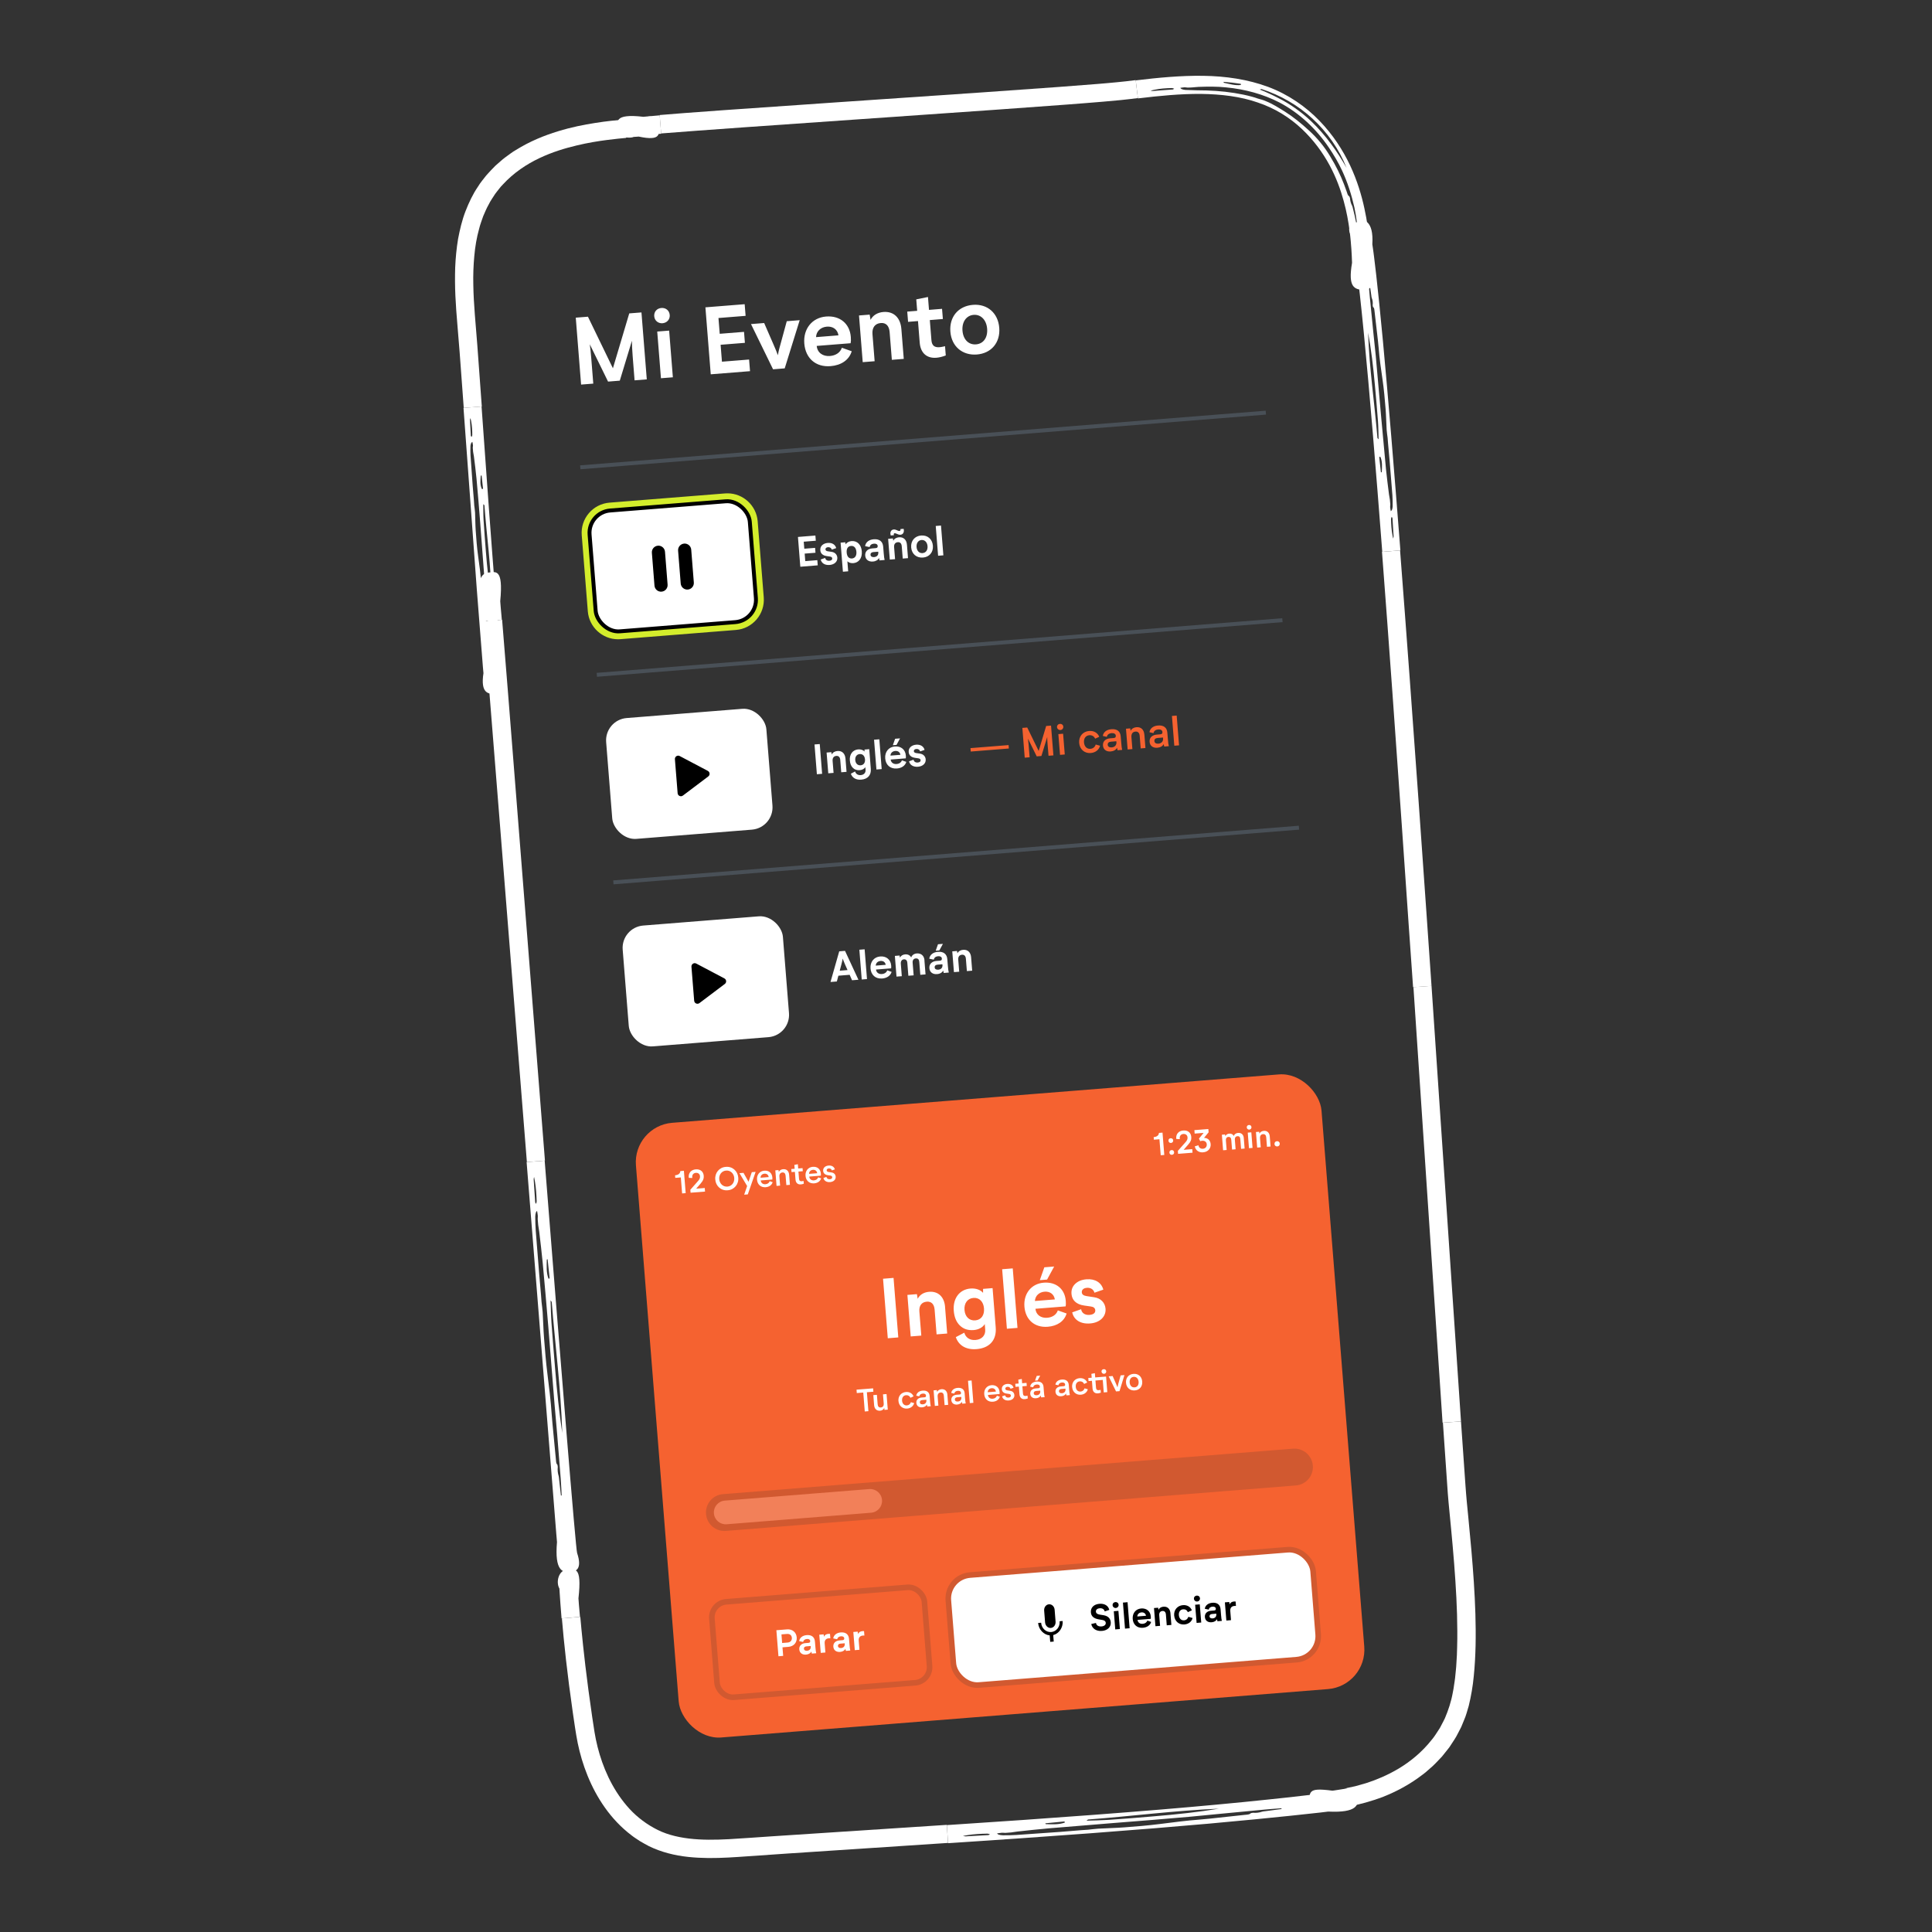 <?xml version="1.0" encoding="UTF-8"?>
<svg id="Layer_1" data-name="Layer 1" xmlns="http://www.w3.org/2000/svg" viewBox="0 0 660 660">
  <rect x="0" y="0" width="660" height="660" fill="#333333" stroke="none"/>
  <g>
    <rect x="176.14" y="36.98" width="306.97" height="585.13" transform="translate(-25.15 27.25) rotate(-4.56)" style="fill: none;"/>
    <path d="M198.51,131.39l-1.82-22.87,4.16-.33,8.53,17.62,5.58-18.75,4.17-.33,1.82,22.87-4.17.33-.65-8.2c-.19-2.36-.26-4.12-.26-5.32l-4.14,13.63-4.01.32-6.24-12.74c.19,1.19.36,2.93.54,5.23l.65,8.2-4.16.33h0ZM223.49,108.04c-.12-1.55.92-2.71,2.44-2.83s2.73.86,2.86,2.41c.12,1.45-.92,2.67-2.44,2.8s-2.74-.92-2.85-2.37ZM224.52,113.26l4.07-.32,1.27,15.95-4.07.32-1.27-15.95ZM242.8,127.86l-1.82-22.87,13.41-1.07.32,3.98-9.27.74.43,5.39,8.3-.66.3,3.75-8.3.66.46,5.78,9.27-.74.32,3.98-13.41,1.07ZM268.77,109.73l4.42-.35-5.12,16.46-3.98.32-7.54-15.45,4.5-.36,3.18,7.31c.71,1.6,1.2,2.83,1.5,3.69.29-1.72.82-3.48.93-3.88l2.11-7.74ZM287.59,118.8l3.37,1.19c-.9,3.02-3.64,4.81-7.23,5.09-5.1.41-8.57-2.73-8.97-7.74s2.68-8.83,7.43-9.21c4.75-.38,8.1,2.44,8.46,6.97.07.87.05,1.59-.06,2.15l-11.59.92c.22,2.29,2.04,3.64,4.54,3.44,2.03-.16,3.54-1.23,4.06-2.83ZM278.78,115.17l7.65-.61c-.32-2.02-1.88-3.14-3.98-2.97s-3.59,1.59-3.68,3.58ZM307.92,112.36l.82,10.24-4.07.32-.76-9.49c-.18-2.2-1.32-3.22-3.01-3.08-2.03.16-3.02,1.61-2.85,3.78l.74,9.27-4.07.32-1.27-15.95,3.64-.29.31,1.79c.79-1.59,2.43-2.53,4.37-2.69,3.59-.29,5.85,2.01,6.15,5.79ZM310.21,109.93l-.28-3.48,3.39-.27-.31-3.91,4-.81.35,4.4,4.46-.36.28,3.48-4.46.36.55,6.86c.15,1.9,1.09,2.54,2.79,2.41.39-.03,1-.14,1.86-.34l.25,3.16c-1.16.45-2.25.7-3.19.78-3.36.27-5.43-1.68-5.71-5.13l-.59-7.4-3.39.27ZM332.38,104.14c4.91-.39,8.58,2.79,8.98,7.84s-2.72,8.73-7.63,9.12-8.67-2.72-9.07-7.79,2.71-8.77,7.72-9.17ZM333.42,117.64c2.56-.2,4.04-2.34,3.8-5.34s-2.12-4.93-4.6-4.74-4.06,2.4-3.82,5.41,2.08,4.87,4.63,4.67Z" style="fill: #fff;"/>
    <rect x="224.17" y="374.97" width="234.95" height="210.65" rx="13.5" ry="13.5" transform="translate(-37.1 28.68) rotate(-4.56)" style="fill: #f56230;"/>
    <path d="M306.87,456.88l-3.59.29-1.62-20.33,3.59-.29,1.62,20.33ZM322.84,446.45l.73,9.1-3.62.29-.67-8.44c-.16-1.95-1.18-2.85-2.67-2.73-1.81.14-2.69,1.43-2.54,3.35l.66,8.24-3.62.29-1.13-14.19,3.25-.26.27,1.59c.69-1.41,2.16-2.25,3.88-2.39,3.19-.25,5.2,1.78,5.47,5.14ZM326.51,456.79l2.91-1.53c.45,1.7,1.92,2.66,3.84,2.5,2.18-.17,3.46-1.61,3.3-3.56l-.15-1.89c-.63,1.12-2.13,1.93-3.76,2.06-1.96.16-3.52-.36-4.75-1.56s-1.91-2.88-2.08-5.04c-.34-4.22,1.93-7.29,5.73-7.59,1.75-.14,3.41.42,4.28,1.48v-1.36s3.25-.26,3.25-.26l1.07,13.42c.35,4.45-2.21,7.08-6.54,7.42-3.65.29-6.14-1.3-7.09-4.09h0ZM336.15,446.98c-.18-2.3-1.57-3.75-3.61-3.59s-3.23,1.85-3.05,4.12,1.6,3.71,3.66,3.55,3.18-1.78,3-4.08ZM343.97,453.92l-1.62-20.33,3.62-.29,1.62,20.33-3.62.29ZM361.37,447.65l3,1.06c-.8,2.69-3.24,4.28-6.43,4.53-4.54.36-7.63-2.43-7.98-6.88s2.38-7.85,6.61-8.18,7.19,2.17,7.51,6.19c.06.77.06,1.41-.05,1.91l-10.31.82c.19,2.03,1.82,3.24,4.03,3.07,1.81-.14,3.15-1.09,3.62-2.52h0ZM353.54,444.44l6.81-.54c-.29-1.8-1.67-2.79-3.53-2.64s-3.18,1.41-3.28,3.19ZM355.21,437.33l1.55-4.4,3.36-.27-2.42,4.46-2.49.2ZM366.26,448.33l3.07-1.08c.19,1.29,1.32,2.06,2.85,1.94,1.37-.11,2.05-.69,1.98-1.6-.06-.72-.55-1.14-1.48-1.27l-2.31-.33c-2.78-.39-4.17-1.9-4.33-3.96-.11-1.36.3-2.51,1.24-3.42s2.22-1.45,3.86-1.58c2.99-.24,5.15,1.15,5.77,3.53l-3.03,1.05c-.3-1.13-1.3-1.77-2.59-1.67-1.18.09-1.79.72-1.73,1.56.06.69.58,1.11,1.6,1.26l2.61.4c2.25.31,3.73,1.84,3.9,3.91.21,2.67-1.9,4.78-5.26,5.04-3.36.27-5.57-1.29-6.12-3.76h0Z" style="fill: #fff;"/>
    <path d="M298.27,474.27l.09,1.16-2.22.18.52,6.47-1.24.1-.52-6.47-2.21.18-.09-1.16,5.66-.45ZM301.65,476.33l1.21-.1.42,5.32-1.14.09-.06-.69c-.21.54-.78.92-1.4.97-1.2.1-1.97-.65-2.07-1.9l-.27-3.43,1.22-.1.26,3.22c.06.79.43,1.15,1.08,1.1.7-.06,1.06-.56.99-1.38l-.25-3.1ZM306.92,478.59c-.13-1.69.98-2.93,2.56-3.06,1.19-.1,2.19.46,2.6,1.49l-1.05.49c-.26-.6-.81-.95-1.5-.89-.92.07-1.45.82-1.37,1.87s.75,1.69,1.64,1.62c.7-.06,1.19-.48,1.37-1.1l1.12.31c-.27,1.06-1.2,1.78-2.4,1.87-1.56.12-2.83-.93-2.96-2.6ZM317.95,480.38l-1.18.09c-.05-.16-.08-.37-.14-.64-.23.52-.86.88-1.62.94-1.12.09-1.89-.49-1.97-1.52s.63-1.75,1.83-1.84l.91-.07c.43-.03.58-.19.55-.59v-.04c-.04-.44-.46-.69-1.08-.64-.66.05-1.12.39-1.2.94l-1.04-.22c.15-1,.97-1.63,2.18-1.73,1.46-.12,2.29.56,2.39,1.83l.12,1.55c.04.55.09.96.13,1.24.03.27.08.51.13.69h0ZM316.47,478.39l-.02-.22-1.38.11c-.59.05-.88.35-.84.82s.43.69,1.03.64c.81-.06,1.27-.61,1.21-1.35h0ZM323.64,476.47l.27,3.44-1.22.1-.26-3.22c-.06-.77-.47-1.15-1.08-1.1-.74.06-1.11.61-1.04,1.4l.25,3.09-1.21.1-.42-5.32,1.09-.09.1.63c.26-.54.83-.88,1.49-.93,1.19-.1,1.94.65,2.04,1.91h0ZM329.9,479.43l-1.18.09c-.04-.16-.08-.37-.13-.64-.23.52-.86.88-1.63.94-1.11.09-1.89-.49-1.97-1.52s.63-1.75,1.84-1.84l.91-.07c.43-.03.58-.19.55-.59v-.04c-.04-.44-.47-.68-1.08-.64-.66.05-1.13.39-1.21.95l-1.04-.22c.15-1,.98-1.63,2.18-1.73,1.46-.12,2.3.56,2.4,1.83l.12,1.55c.04.55.09.96.12,1.24.03.27.09.51.13.69ZM328.42,477.43l-.02-.22-1.38.11c-.59.05-.87.35-.83.82s.43.69,1.03.64c.81-.06,1.26-.61,1.2-1.35h0ZM331.3,479.32l-.61-7.63,1.22-.1.61,7.63-1.22.1ZM340.54,476.79l1.02.34c-.3,1.02-1.2,1.62-2.37,1.72-1.66.13-2.83-.91-2.96-2.58s.89-2.94,2.47-3.07c1.58-.13,2.65.82,2.77,2.33.02.25.02.48,0,.69l-3.97.32c.08.86.73,1.36,1.62,1.29.73-.06,1.25-.46,1.43-1.03h0ZM337.43,475.61l2.78-.22c-.1-.77-.66-1.22-1.44-1.16s-1.35.6-1.34,1.38ZM342.32,477.01l1.03-.35c.1.52.56.83,1.17.78.57-.05.84-.31.81-.7-.02-.3-.22-.48-.6-.55l-.92-.13c-1-.15-1.51-.71-1.57-1.47-.08-1,.66-1.72,1.86-1.82,1.11-.09,1.9.43,2.14,1.31l-1.03.35c-.11-.45-.54-.72-1.06-.68-.48.04-.75.32-.72.68.02.29.25.47.67.54l1,.16c.84.11,1.36.67,1.42,1.44.08.98-.68,1.75-1.92,1.85-1.24.1-2.08-.48-2.27-1.41h0ZM346.91,473.77l-.08-1.05,1.15-.09-.11-1.32,1.19-.24.12,1.46,1.5-.12.08,1.05-1.5.12.2,2.48c.05.65.38.87.93.83.15-.01.37-.05.63-.11l.08.95c-.37.14-.7.22-1.01.24-1.08.09-1.73-.54-1.82-1.64l-.21-2.65-1.15.09h0ZM356.86,477.28l-1.18.09c-.05-.16-.08-.37-.14-.64-.23.52-.86.88-1.62.94-1.12.09-1.89-.49-1.97-1.52s.63-1.75,1.83-1.84l.91-.07c.43-.03.58-.19.55-.59v-.04c-.04-.44-.47-.68-1.08-.64-.66.05-1.12.39-1.21.95l-1.03-.22c.15-1,.97-1.63,2.17-1.73,1.47-.12,2.3.56,2.4,1.83l.12,1.55c.04.55.09.96.12,1.24.04.27.09.51.14.68h0ZM355.37,475.28l-.02-.22-1.37.11c-.59.05-.88.35-.84.82s.43.69,1.03.64c.81-.06,1.26-.61,1.2-1.35h0ZM353.59,471.64l.57-1.61,1.18-.09-.88,1.63-.87.07h0ZM365.48,476.59l-1.18.09c-.05-.16-.08-.37-.14-.64-.23.52-.86.88-1.62.94-1.12.09-1.89-.49-1.97-1.52s.63-1.75,1.83-1.84l.91-.07c.43-.03.58-.19.55-.59v-.04c-.04-.44-.47-.68-1.08-.64-.66.05-1.12.39-1.21.95l-1.03-.22c.15-1,.97-1.63,2.17-1.73,1.47-.12,2.3.56,2.4,1.83l.12,1.55c.04.55.09.96.12,1.24.04.27.09.51.14.68h0ZM363.99,474.6l-.02-.22-1.37.11c-.59.05-.88.35-.84.82s.43.69,1.03.64c.81-.06,1.26-.61,1.2-1.35h0ZM366.25,473.86c-.13-1.69.97-2.93,2.55-3.06,1.2-.1,2.19.46,2.6,1.49l-1.05.49c-.26-.6-.8-.95-1.49-.89-.92.07-1.45.82-1.37,1.87s.74,1.69,1.64,1.62c.7-.06,1.18-.48,1.36-1.1l1.13.31c-.28,1.06-1.2,1.78-2.4,1.87-1.56.12-2.83-.93-2.96-2.6h0ZM376.29,468.58c-.04-.46.28-.81.75-.85s.83.26.87.72-.29.83-.74.86-.84-.29-.87-.73ZM377.85,470.25l.42,5.32-1.21.1-.34-4.27-2.5.2.2,2.48c.05.65.38.87.93.83.15-.01.37-.05.63-.11l.08.95c-.37.14-.7.22-1.01.24-1.08.09-1.73-.54-1.82-1.64l-.21-2.65-1.16.09-.08-1.05,1.16-.09-.11-1.32,1.19-.24.12,1.46,3.72-.3h0ZM382.81,469.85l1.31-.1-1.68,5.49-1.18.09-2.52-5.15,1.35-.11,1.07,2.44c.28.62.47,1.07.59,1.41.05-.3.14-.71.28-1.21.04-.1.05-.19.08-.27l.71-2.58h0ZM387.22,469.33c1.63-.13,2.85.93,2.98,2.62s-.9,2.91-2.53,3.04c-1.63.13-2.87-.92-3.01-2.6s.9-2.93,2.56-3.06ZM387.58,473.95c.92-.07,1.48-.83,1.39-1.91s-.76-1.76-1.68-1.69-1.47.84-1.38,1.93.75,1.74,1.67,1.66Z" style="fill: #fff;"/>
    <rect x="243.95" y="544.68" width="72.83" height="32.71" rx="5.34" ry="5.34" transform="translate(-43.71 24.06) rotate(-4.56)" style="fill: none; stroke: #d15930; stroke-width: 1.91px;"/>
    <path d="M265.93,565.8l-.71-8.89,3.63-.29c1.85-.15,3.18,1.01,3.32,2.73s-.96,3.09-2.85,3.24l-2.01.16.23,2.92-1.61.13h0ZM267.19,561.27l1.87-.15c1.01-.08,1.52-.78,1.45-1.63s-.68-1.39-1.67-1.31l-1.88.15.23,2.94h0ZM278.85,564.77l-1.52.12c-.06-.21-.12-.46-.15-.72-.27.59-.97,1-1.83,1.07-1.3.1-2.2-.57-2.3-1.78s.73-2.05,2.1-2.15l1.01-.08c.47-.04.64-.22.61-.64v-.02c-.04-.47-.47-.72-1.11-.67-.71.06-1.19.42-1.29,1.02l-1.36-.29c.17-1.17,1.15-1.93,2.56-2.05,1.71-.14,2.71.67,2.83,2.23l.16,1.95c.08.96.18,1.64.28,2.01ZM276.96,562.5l-.02-.2-1.45.12c-.61.05-.9.36-.86.83s.46.72,1.08.67c.85-.07,1.31-.63,1.25-1.42h0ZM283,558.15c.19-.02.38-.02.54,0l.12,1.51c-.17,0-.34,0-.51,0-.94.08-1.51.62-1.43,1.72l.25,3.14-1.59.13-.5-6.21,1.48-.12.15.83c.17-.57.72-.94,1.47-1h0ZM290.48,563.85l-1.52.12c-.05-.21-.12-.46-.15-.72-.27.59-.97,1-1.82,1.07-1.31.1-2.21-.57-2.31-1.78s.74-2.05,2.1-2.15l1.02-.08c.46-.04.63-.22.6-.64v-.02c-.04-.47-.47-.72-1.11-.67-.71.06-1.19.42-1.28,1.02l-1.37-.29c.18-1.17,1.15-1.93,2.57-2.05,1.7-.14,2.71.67,2.83,2.23l.16,1.95c.08.96.17,1.64.27,2.01ZM288.59,561.57l-.02-.2-1.45.12c-.6.05-.89.36-.86.83s.45.72,1.07.67c.85-.07,1.31-.63,1.25-1.42h0ZM294.63,557.22c.19-.02.38-.02.54,0l.12,1.51c-.17,0-.34,0-.51,0-.94.08-1.51.62-1.43,1.72l.25,3.14-1.59.13-.5-6.21,1.48-.12.15.83c.17-.57.72-.94,1.47-1h0Z" style="fill: #fff;"/>
    <rect x="324.63" y="533.68" width="125.01" height="37.69" rx="8.05" ry="8.05" transform="translate(-42.7 32.52) rotate(-4.56)" style="fill: #fff;"/>
    <rect x="324.63" y="533.68" width="125.01" height="37.69" rx="8.05" ry="8.05" transform="translate(-42.7 32.52) rotate(-4.56)" style="fill: none; stroke: #d15930; stroke-width: 1.91px;"/>
    <path d="M358.98,556.13c1-.08,1.71-1.05,1.62-2.16l-.32-4.04c-.08-1.12-.95-1.96-1.95-1.88-1,.08-1.72,1.04-1.63,2.16l.32,4.04c.09,1.11.96,1.96,1.96,1.88ZM361.99,553.85c.16,2.02-1.24,3.55-2.89,3.68-1.65.13-3.28-1.16-3.44-3.18l-1.02.08c.18,2.3,1.97,4.06,3.95,4.24l.18,2.21,1.2-.1-.18-2.21c1.93-.48,3.41-2.51,3.23-4.81l-1.02.08Z"/>
    <path d="M378.95,549.96l-1.57.53c-.16-.75-.8-1.16-1.69-1.08-.9.07-1.36.54-1.31,1.16.05.58.54.89,1.35,1.01l1.28.21c1.55.25,2.34,1.14,2.44,2.39.13,1.62-1.08,2.81-3.03,2.97s-3.36-.87-3.63-2.37l1.61-.36c.1.79.81,1.27,1.88,1.19.97-.08,1.52-.56,1.46-1.23-.04-.56-.48-.87-1.15-.97l-1.26-.22c-1.68-.28-2.57-1.07-2.67-2.38-.13-1.62,1.02-2.78,2.94-2.93,1.76-.14,3.03.68,3.35,2.08h0ZM380.08,548.39c-.05-.6.36-1.05.95-1.1s1.06.33,1.11.93c.05.57-.36,1.04-.95,1.09s-1.07-.36-1.11-.92ZM380.49,550.42l1.58-.13.5,6.21-1.58.13-.5-6.21ZM384.32,556.36l-.71-8.89,1.58-.13.71,8.89-1.58.13ZM391.93,553.62l1.32.46c-.35,1.18-1.42,1.87-2.81,1.99-1.98.16-3.34-1.06-3.49-3.01s1.04-3.43,2.88-3.58,3.16.95,3.3,2.71c.03.34.02.62-.02.83l-4.51.36c.09.9.8,1.42,1.77,1.34.79-.06,1.37-.47,1.57-1.1h0ZM388.52,552.21l2.97-.24c-.13-.78-.73-1.22-1.55-1.15s-1.39.62-1.42,1.39ZM399.84,551.12l.32,3.98-1.58.13-.29-3.7c-.07-.85-.51-1.24-1.17-1.19-.79.06-1.18.62-1.11,1.46l.29,3.61-1.58.13-.5-6.21,1.42-.11.12.7c.3-.62.94-.99,1.7-1.05,1.4-.11,2.27.78,2.39,2.25h0ZM401.11,551.9c-.16-1.96,1.15-3.42,3-3.56,1.4-.11,2.58.55,3.05,1.77l-1.39.63c-.24-.68-.84-1.03-1.59-.98-.99.08-1.56.87-1.46,2.01s.81,1.83,1.76,1.76c.75-.06,1.28-.53,1.48-1.2l1.44.4c-.26,1.24-1.39,2.1-2.8,2.21-1.83.15-3.32-1.09-3.48-3.04h0ZM407.87,546.18c-.05-.6.36-1.05.95-1.1s1.06.33,1.11.93c.05.57-.36,1.04-.95,1.09s-1.07-.36-1.11-.92ZM408.28,548.2l1.58-.13.5,6.21-1.58.13-.5-6.21ZM417.41,553.72l-1.52.12c-.05-.21-.11-.46-.15-.72-.27.59-.97,1-1.82,1.07-1.31.1-2.21-.57-2.31-1.78s.74-2.05,2.1-2.15l1.02-.08c.47-.04.64-.22.61-.64v-.02c-.04-.47-.48-.72-1.12-.67-.7.06-1.19.42-1.28,1.02l-1.37-.29c.18-1.17,1.16-1.93,2.57-2.05,1.7-.14,2.71.67,2.83,2.23l.16,1.95c.08.96.17,1.64.27,2.01ZM415.52,551.45l-.02-.2-1.45.12c-.6.05-.89.36-.86.83s.46.72,1.07.67c.85-.07,1.31-.63,1.25-1.42h0ZM421.56,547.1c.19-.02.38-.02.54,0l.12,1.51c-.17,0-.33,0-.51,0-.94.08-1.51.62-1.43,1.72l.25,3.14-1.59.13-.5-6.21,1.49-.12.14.83c.17-.57.72-.94,1.47-1h0Z"/>
    <path d="M232.41,400.06l1.22-.1.61,7.63-1.22.1-.44-5.46-1.9.15-.07-.88c1.11-.09,1.77-.63,1.8-1.44ZM239.46,404.19l-1.64,1.88,2.93-.23.1,1.22-4.94.39-.08-1.01,2.68-3.04c.51-.57.66-1.04.62-1.56-.06-.78-.61-1.24-1.42-1.18s-1.3.67-1.24,1.49c0,.06.02.15.04.27l-1.2-.05c-.01-.05-.02-.13-.03-.25-.11-1.36.77-2.52,2.39-2.65,1.62-.13,2.63.77,2.74,2.24.08.94-.25,1.67-.97,2.48h0ZM244.35,402.93c-.21-2.2,1.34-4.17,3.61-4.31,2.27-.22,4.09,1.47,4.24,3.67.22,2.22-1.36,4.18-3.61,4.32-2.27.22-4.1-1.46-4.24-3.68h0ZM250.83,402.41c-.12-1.54-1.3-2.65-2.78-2.53-1.48.12-2.47,1.39-2.35,2.93s1.3,2.67,2.79,2.55c1.49-.12,2.46-1.38,2.34-2.95h0ZM256.84,400.43l1.29-.1-2.67,7.69-1.24.1,1.01-2.96-2.62-4.39,1.38-.11,1.72,3.05,1.12-3.28ZM262.92,403.51l1.03.34c-.3,1.02-1.21,1.62-2.38,1.72-1.66.13-2.83-.91-2.96-2.58s.89-2.94,2.48-3.07c1.59-.13,2.64.82,2.76,2.33.02.25.02.48,0,.69l-3.97.32c.09.86.73,1.36,1.62,1.29.73-.06,1.25-.46,1.43-1.03h0ZM259.82,402.33l2.77-.22c-.09-.77-.66-1.22-1.44-1.16s-1.34.6-1.33,1.38ZM269.58,401.31l.27,3.44-1.22.1-.26-3.22c-.06-.77-.47-1.15-1.08-1.1-.74.06-1.1.61-1.04,1.4l.25,3.09-1.22.1-.42-5.32,1.09-.09.1.63c.26-.54.83-.88,1.49-.93,1.19-.1,1.94.65,2.04,1.91ZM270.4,400.41l-.08-1.05,1.15-.09-.11-1.32,1.2-.24.12,1.46,1.49-.12.08,1.05-1.49.12.2,2.48c.05.65.37.87.93.83.14-.01.36-.05.62-.11l.08.95c-.37.14-.7.22-1.01.24-1.08.09-1.73-.54-1.82-1.64l-.21-2.65-1.15.09h0ZM279.49,402.19l1.03.34c-.3,1.02-1.21,1.62-2.38,1.72-1.66.13-2.83-.91-2.96-2.58s.89-2.94,2.48-3.07c1.59-.13,2.64.82,2.76,2.33.02.25.02.48,0,.69l-3.97.32c.09.86.73,1.36,1.62,1.29.73-.06,1.25-.46,1.43-1.03h0ZM276.39,401.01l2.77-.22c-.09-.77-.66-1.22-1.44-1.16s-1.34.6-1.33,1.38ZM281.28,402.41l1.03-.35c.1.52.56.83,1.17.78.57-.05.84-.31.81-.7-.02-.3-.22-.48-.6-.55l-.92-.13c-1-.15-1.51-.71-1.57-1.47-.08-1,.66-1.72,1.86-1.82,1.11-.09,1.9.43,2.14,1.31l-1.03.35c-.11-.45-.53-.73-1.06-.68-.48.04-.74.32-.71.68.02.29.24.47.66.54l1,.16c.85.11,1.36.67,1.42,1.44.08.98-.68,1.75-1.92,1.85-1.24.1-2.07-.49-2.27-1.41Z" style="fill: #fff;"/>
    <path d="M395.91,387.02l1.22-.1.61,7.63-1.22.1-.44-5.46-1.9.15-.07-.88c1.11-.09,1.77-.63,1.8-1.44ZM399.17,389.7c-.04-.47.25-.82.73-.86s.84.27.88.73-.27.84-.75.88-.83-.27-.86-.75ZM399.49,393.76c-.04-.48.25-.84.73-.88s.84.27.88.75-.28.83-.75.87-.83-.28-.86-.74ZM405.99,390.91l-1.64,1.88,2.94-.23.1,1.22-4.94.39-.08-1.01,2.68-3.04c.51-.57.67-1.04.63-1.56-.06-.78-.62-1.24-1.43-1.18s-1.3.67-1.24,1.49c0,.06.02.15.05.27l-1.2-.05c-.02-.05-.03-.13-.04-.25-.11-1.36.77-2.52,2.39-2.65s2.63.77,2.75,2.24c.08.94-.25,1.67-.98,2.48h0ZM413.58,390.84c.12,1.48-.91,2.68-2.57,2.81-.74.06-1.36-.1-1.88-.46-.52-.37-.84-.9-.97-1.58l1.25-.37c.11.8.72,1.25,1.53,1.19.86-.07,1.37-.7,1.31-1.51s-.69-1.29-1.56-1.22c-.22.02-.45.07-.66.16l-.45-.9,1.6-1.95-3.07.24-.09-1.18,4.77-.38.09,1.12-1.57,1.9c1.29,0,2.17.85,2.27,2.14h0ZM424.89,388.75l.29,3.61-1.21.1-.27-3.38c-.06-.69-.4-.99-.97-.94-.61.05-.94.51-.89,1.19l.26,3.28-1.21.1-.27-3.34c-.06-.72-.43-1.03-.98-.99-.59.05-.91.53-.86,1.21l.26,3.26-1.21.1-.42-5.31,1.08-.09.11.54c.23-.46.71-.78,1.32-.83.73-.06,1.3.26,1.56.81.19-.58.72-.99,1.45-1.05,1.11-.09,1.87.56,1.96,1.74h0ZM425.91,385.16c-.04-.46.29-.81.75-.85.44-.04.82.26.86.72s-.3.83-.73.86c-.47.04-.85-.29-.88-.73ZM426.25,386.92l1.22-.1.42,5.32-1.22.1-.42-5.32ZM433.77,388.22l.27,3.44-1.22.1-.26-3.22c-.06-.77-.47-1.15-1.08-1.1-.74.06-1.1.61-1.04,1.4l.25,3.09-1.22.1-.42-5.32,1.09-.09.1.63c.26-.54.83-.88,1.49-.93,1.19-.1,1.94.65,2.04,1.91h0ZM435.39,390.81c-.04-.52.29-.92.84-.96.51-.04.92.31.96.82s-.31.93-.82.97c-.56.04-.95-.3-.99-.82Z" style="fill: #fff;"/>
    <path d="M246.97,510.42l194.73-15.53c3.47-.28,6.51,2.31,6.78,5.78h0c.28,3.47-2.31,6.51-5.78,6.78l-194.73,15.53c-3.47.28-6.51-2.31-6.78-5.78h0c-.28-3.47,2.31-6.51,5.78-6.78Z" style="fill: #d15930;"/>
    <path d="M247.6,512.63l49.35-3.94c2.23-.18,4.18,1.48,4.36,3.72h0c.18,2.23-1.48,4.18-3.72,4.36l-49.35,3.94c-2.23.18-4.18-1.48-4.36-3.72h0c-.18-2.23,1.48-4.18,3.72-4.36Z" style="fill: #f28059;"/>
    <line x1="198.23" y1="159.64" x2="432.43" y2="140.97" style="fill: none; stroke: #495057; stroke-width: 1.34px;"/>
    <g>
      <path d="M211.11,217.05c-4.65,0-8.59-3.64-8.96-8.28l-2.08-26.02c-.39-4.95,3.31-9.29,8.25-9.69l39.48-3.15c.24-.02.48-.03.72-.03,4.65,0,8.59,3.64,8.96,8.28l2.08,26.02c.19,2.4-.56,4.72-2.12,6.55-1.56,1.83-3.74,2.94-6.13,3.13l-39.48,3.15c-.24.02-.48.03-.72.03Z" style="fill: #fff;"/>
      <path d="M248.53,171.23c3.95,0,7.3,3.04,7.62,7.04l2.08,26.02c.34,4.21-2.81,7.9-7.02,8.24l-39.48,3.15c-.21.02-.41.02-.62.02-3.95,0-7.3-3.04-7.62-7.04l-2.08-26.02c-.34-4.21,2.81-7.9,7.02-8.24l39.48-3.15c.21-.02.41-.02.62-.02M248.53,168.53h0c-.28,0-.55.01-.83.03l-39.48,3.15c-2.75.22-5.26,1.5-7.05,3.6-1.79,2.1-2.66,4.78-2.44,7.53l2.08,26.02c.43,5.34,4.95,9.52,10.3,9.52.27,0,.55-.01.83-.03l39.48-3.15c5.69-.45,9.94-5.45,9.49-11.13l-2.08-26.02c-.43-5.34-4.95-9.52-10.3-9.52h0Z" style="fill: #d4ed2c;"/>
    </g>
    <rect x="202.36" y="172.76" width="54.91" height="41.41" rx="7.65" ry="7.65" transform="translate(-14.65 18.88) rotate(-4.56)" style="fill: none; stroke: #000; stroke-width: 1.34px;"/>
    <path d="M226,202.12c1.24-.1,2.16-1.19,2.06-2.42l-.89-11.22c-.1-1.23-1.18-2.16-2.42-2.06-1.24.1-2.16,1.19-2.06,2.42l.89,11.22c.1,1.23,1.18,2.16,2.42,2.06ZM231.65,188.12l.89,11.22c.1,1.23,1.18,2.16,2.42,2.06s2.16-1.19,2.06-2.42l-.89-11.22c-.1-1.23-1.18-2.16-2.42-2.06-1.24.1-2.16,1.19-2.06,2.42Z"/>
    <path d="M273.4,193.6l-.81-10.17,5.96-.48.14,1.77-4.12.33.19,2.4,3.69-.29.13,1.67-3.69.29.2,2.57,4.12-.33.14,1.77-5.96.48ZM280.36,191.14l1.53-.55c.1.64.66,1.03,1.42.97.69-.06,1.03-.33.99-.8-.03-.36-.28-.56-.75-.63l-1.15-.17c-1.39-.2-2.09-.94-2.17-1.99-.05-.67.14-1.25.61-1.71.47-.45,1.12-.72,1.93-.79,1.5-.12,2.57.57,2.89,1.77l-1.52.53c-.14-.57-.65-.89-1.29-.84-.58.05-.89.36-.86.77.03.34.29.55.8.63l1.31.19c1.12.16,1.86.93,1.94,1.96.11,1.34-.95,2.39-2.63,2.52-1.69.13-2.78-.65-3.05-1.88h0ZM294.4,188.36c.19,2.34-1.06,3.87-2.9,4.02-.81.06-1.53-.17-2.02-.63l.27,3.42-1.8.14-.79-9.93,1.59-.13.13.69c.43-.63,1.16-1.03,2.03-1.1,1.92-.15,3.32,1.23,3.5,3.52h0ZM292.56,188.51c-.11-1.34-.79-2.1-1.84-2.01s-1.59.89-1.48,2.28.79,2.09,1.82,2,1.6-.95,1.5-2.27ZM302.2,191.3l-1.74.14c-.06-.24-.12-.52-.17-.83-.31.67-1.11,1.15-2.08,1.22-1.5.12-2.53-.65-2.64-2.03s.84-2.33,2.4-2.46l1.17-.09c.53-.04.73-.27.69-.73v-.04c-.05-.53-.55-.82-1.28-.76-.8.06-1.36.49-1.46,1.17l-1.56-.32c.2-1.35,1.31-2.22,2.94-2.35,1.95-.16,3.1.76,3.24,2.54l.18,2.23c.09,1.11.19,1.88.31,2.31h0ZM300.04,188.7l-.02-.23-1.67.13c-.68.05-1.01.42-.97.94.05.57.53.82,1.23.77.98-.08,1.51-.71,1.43-1.61h0ZM309.83,186.12l.36,4.55-1.8.14-.34-4.22c-.08-.98-.59-1.43-1.34-1.37-.91.07-1.35.72-1.27,1.68l.33,4.12-1.8.14-.57-7.09,1.62-.13.14.79c.34-.7,1.08-1.12,1.94-1.19,1.6-.13,2.6.89,2.73,2.57h0ZM306.48,181.18c.37.16.57.23.76.21.27-.02.4-.18.38-.46,0-.07-.01-.14-.02-.19l1.09-.09c.04.18.07.33.08.47.07.91-.43,1.5-1.18,1.56-.4.03-.76-.1-1.23-.31-.06-.04-.48-.22-.71-.21s-.35.16-.33.41c0,.04.03.13.06.26l-1.09.09c-.06-.21-.1-.4-.12-.55-.07-.82.39-1.43,1.13-1.49.39-.03.76.08,1.19.29h0ZM314.7,182.94c2.18-.17,3.81,1.24,3.99,3.48s-1.21,3.88-3.39,4.05c-2.18.17-3.85-1.21-4.03-3.46s1.21-3.9,3.43-4.08ZM315.17,188.94c1.13-.09,1.8-1.04,1.69-2.37s-.94-2.19-2.05-2.1-1.81,1.07-1.7,2.4.92,2.17,2.06,2.08ZM320.47,189.85l-.81-10.17,1.8-.14.81,10.17-1.8.14Z" style="fill: #fff;"/>
    <line x1="203.88" y1="230.53" x2="438.09" y2="211.86" style="fill: none; stroke: #495057; stroke-width: 1.34px;"/>
    <rect x="208.02" y="243.65" width="54.91" height="41.41" rx="7.65" ry="7.65" transform="translate(-20.27 19.56) rotate(-4.56)" style="fill: #fff;"/>
    <path d="M230.56,259.36l.93,11.62c.07.88,1.09,1.34,1.8.8l8.67-6.54c.66-.5.58-1.5-.15-1.89l-9.6-5.07c-.78-.43-1.72.19-1.65,1.08Z"/>
    <path d="M280.85,264.35l-1.79.14-.81-10.17,1.79-.14.81,10.17ZM288.83,259.13l.36,4.55-1.81.14-.34-4.22c-.08-.98-.59-1.43-1.34-1.37-.91.07-1.34.72-1.27,1.68l.33,4.12-1.81.14-.57-7.09,1.62-.13.14.79c.35-.71,1.08-1.12,1.95-1.19,1.59-.13,2.6.89,2.73,2.57h0ZM290.66,264.31l1.46-.77c.23.85.96,1.32,1.92,1.25,1.09-.09,1.72-.81,1.65-1.78l-.08-.94c-.32.56-1.06.96-1.88,1.03-.98.08-1.77-.18-2.37-.78-.62-.6-.95-1.44-1.04-2.52-.17-2.11.96-3.64,2.86-3.8.88-.07,1.71.21,2.15.74v-.68s1.62-.13,1.62-.13l.53,6.7c.18,2.23-1.11,3.54-3.27,3.71-1.82.15-3.08-.65-3.55-2.04h0ZM295.49,259.4c-.09-1.15-.78-1.88-1.8-1.8s-1.62.92-1.52,2.06.8,1.86,1.83,1.78,1.59-.89,1.5-2.04ZM299.4,262.87l-.81-10.17,1.8-.14.81,10.17-1.8.14ZM308.1,259.74l1.51.53c-.4,1.34-1.63,2.13-3.22,2.26-2.27.18-3.81-1.21-3.99-3.44s1.19-3.92,3.29-4.09c2.11-.17,3.6,1.09,3.76,3.1.03.39.03.7-.02.96l-5.16.41c.1,1.01.91,1.62,2.02,1.53.91-.07,1.57-.55,1.81-1.25h0ZM304.19,258.13l3.4-.27c-.14-.9-.83-1.4-1.77-1.32s-1.59.7-1.63,1.59ZM305.01,254.57l.78-2.2,1.68-.13-1.21,2.24-1.25.1ZM310.55,260.07l1.53-.55c.1.64.66,1.03,1.42.97.69-.06,1.03-.33.99-.8-.03-.36-.28-.56-.75-.63l-1.15-.17c-1.39-.2-2.09-.94-2.17-1.99-.05-.67.15-1.25.62-1.71.47-.45,1.11-.72,1.92-.79,1.5-.12,2.57.57,2.89,1.77l-1.51.53c-.15-.57-.65-.89-1.29-.84-.59.05-.9.36-.87.77.03.34.29.55.8.63l1.31.19c1.12.16,1.86.93,1.94,1.96.11,1.34-.95,2.39-2.63,2.52s-2.79-.64-3.06-1.88h0Z" style="fill: #fff;"/>
    <path d="M344.55,254.53l.09,1.17-13.02,1.04-.09-1.17,13.02-1.04ZM350.06,258.83l-.81-10.17,1.67-.13,3.91,8.01,2.55-8.53,1.67-.13.81,10.17-1.67.13-.34-4.21c-.08-.94-.11-1.68-.1-2.21l-1.99,6.5-1.6.13-2.99-6.06c.08.53.15,1.24.23,2.16l.34,4.21-1.67.13ZM361.09,248.43c-.05-.62.38-1.09,1-1.14s1.1.35,1.15.96c.05.58-.39,1.1-.98,1.14s-1.12-.39-1.17-.97ZM361.55,250.78l1.62-.13.57,7.09-1.62.13-.57-7.09ZM368.66,253.78c-.18-2.24,1.3-3.91,3.4-4.07,1.59-.13,2.91.61,3.46,1.99l-1.4.64c-.34-.79-1.08-1.25-1.99-1.18-1.22.1-1.94,1.09-1.82,2.48s.99,2.26,2.18,2.17c.93-.07,1.58-.65,1.82-1.47l1.49.41c-.36,1.42-1.6,2.37-3.2,2.49-2.08.17-3.77-1.24-3.94-3.47h0ZM383.36,256.17l-1.58.13c-.06-.21-.11-.5-.19-.85-.31.7-1.14,1.17-2.17,1.26-1.49.12-2.52-.65-2.63-2.03s.83-2.33,2.44-2.46l1.21-.1c.57-.05.77-.25.73-.78v-.04c-.05-.59-.63-.92-1.44-.85-.88.07-1.5.53-1.61,1.27l-1.38-.31c.19-1.33,1.3-2.17,2.91-2.3,1.96-.16,3.07.74,3.2,2.44l.17,2.07c.06.73.11,1.27.16,1.65.05.36.11.67.17.91h0ZM381.38,253.51l-.02-.29-1.84.15c-.79.06-1.16.47-1.11,1.08s.58.93,1.37.87c1.08-.09,1.69-.82,1.61-1.81ZM390.94,250.96l.36,4.58-1.62.13-.34-4.29c-.08-1.04-.63-1.53-1.45-1.46-.99.08-1.46.81-1.38,1.86l.33,4.12-1.62.13-.57-7.09,1.45-.12.14.84c.34-.72,1.1-1.17,1.98-1.24,1.6-.13,2.58.86,2.71,2.55h0ZM399.3,254.9l-1.58.13c-.06-.21-.11-.5-.19-.85-.31.7-1.15,1.18-2.17,1.26-1.5.12-2.53-.65-2.64-2.03s.84-2.33,2.45-2.46l1.2-.1c.57-.05.77-.25.73-.78v-.04c-.05-.59-.63-.92-1.44-.85-.87.07-1.5.53-1.61,1.27l-1.38-.31c.2-1.33,1.3-2.17,2.91-2.3,1.96-.16,3.07.74,3.2,2.44l.17,2.07c.06.73.12,1.27.16,1.65.05.36.12.67.18.91h0ZM397.32,252.24l-.02-.29-1.83.15c-.79.06-1.16.47-1.11,1.08s.58.93,1.37.87c1.08-.09,1.68-.82,1.6-1.81ZM401.16,254.75l-.81-10.17,1.62-.13.81,10.17-1.62.13Z" style="fill: #f56230;"/>
    <line x1="209.53" y1="301.43" x2="443.74" y2="282.75" style="fill: none; stroke: #495057; stroke-width: 1.34px;"/>
    <rect x="213.67" y="314.54" width="54.91" height="41.41" rx="7.65" ry="7.65" transform="translate(-25.89 20.23) rotate(-4.56)" style="fill: #fff;"/>
    <path d="M236.21,330.25l.93,11.62c.07.88,1.09,1.34,1.8.8l8.67-6.54c.66-.5.58-1.5-.15-1.89l-9.6-5.07c-.78-.43-1.72.19-1.65,1.08Z"/>
    <path d="M291.07,334.87l-.82-1.86-3.85.31-.52,1.97-2.17.17,2.98-10.47,1.98-.16,4.58,9.87-2.19.17ZM286.86,331.6l2.67-.21-.88-1.98c-.39-.91-.64-1.56-.76-1.95,0,.12-.05.36-.14.71l-.18.74c-.02.07-.08.27-.15.61l-.56,2.09h0ZM294.38,334.61l-.81-10.17,1.8-.14.81,10.17-1.8.14ZM303.08,331.48l1.51.53c-.4,1.34-1.63,2.13-3.22,2.26-2.27.18-3.82-1.21-3.99-3.44s1.2-3.92,3.3-4.09c2.11-.17,3.6,1.09,3.76,3.1.03.39.03.7-.02.96l-5.16.41c.1,1.01.91,1.62,2.02,1.53.91-.07,1.57-.55,1.81-1.25h0ZM299.17,329.87l3.4-.27c-.14-.9-.83-1.4-1.77-1.32s-1.59.7-1.63,1.59ZM315.8,328.09l.38,4.78-1.79.14-.35-4.42c-.07-.84-.46-1.24-1.2-1.18s-1.13.63-1.07,1.45l.35,4.33-1.81.14-.35-4.4c-.07-.87-.51-1.26-1.19-1.21s-1.1.66-1.04,1.47l.34,4.29-1.81.14-.56-7.07,1.6-.13.14.71c.3-.62.95-1.03,1.75-1.1.97-.08,1.73.32,2.08,1.06.25-.77.97-1.31,1.89-1.38,1.51-.12,2.53.76,2.66,2.34h0ZM324.12,332.24l-1.74.14c-.06-.24-.12-.52-.17-.83-.31.67-1.11,1.15-2.09,1.22-1.49.12-2.52-.65-2.63-2.03s.83-2.33,2.4-2.46l1.16-.09c.54-.04.74-.27.7-.73v-.04c-.05-.53-.55-.82-1.28-.76-.8.06-1.36.49-1.47,1.17l-1.55-.32c.19-1.35,1.31-2.22,2.93-2.35,1.96-.16,3.1.76,3.24,2.54l.18,2.23c.09,1.11.2,1.88.32,2.3h0ZM321.96,329.64l-.02-.23-1.67.13c-.69.06-1.02.42-.98.95.05.57.54.82,1.24.77.98-.08,1.51-.71,1.43-1.61h0ZM319.65,324.77l.78-2.2,1.68-.13-1.21,2.24-1.25.1ZM331.75,327.05l.36,4.55-1.81.14-.34-4.22c-.08-.98-.58-1.43-1.34-1.37-.9.07-1.34.72-1.27,1.68l.33,4.12-1.8.14-.57-7.09,1.62-.13.14.79c.35-.71,1.08-1.12,1.95-1.19,1.6-.13,2.6.89,2.73,2.57Z" style="fill: #fff;"/>
  </g>
  <g>
    <path d="M465.11,99c.37-12.6-.38-25.4-4.86-37.23-4.48-11.82-13.07-22.67-25.31-28.22-15.09-6.85-33.15-4.88-50.03-2.75-16.13,2.03-157.62,10.9-173.74,12.93M194.36,537.07c-3.97-45.14-16.69-215.71-27.27-341.55M168.99,237.06c-4.31-51.23-7.92-107.45-9.54-125.83-1.5-17.05-2.42-35.98,9.31-49.58,12.82-14.87,35.84-17.76,56.34-18.27M463.87,614.39c-64.92,8-144.53,12.03-209.75,16.66-10.6.75-21.87,1.34-31.11-3.26-13.72-6.83-20.97-22.02-23.15-36.25-2.86-18.62-4.98-36.56-5.82-55.38M463.79,75.65c6.44,6.29,32.33,419.22,34.09,437.17,2.18,22.23,5.75,55.33-.1,72.2-6.75,19.46-27.72,30.28-50.42,30.09" style="fill: none;"/>
    <g>
      <g>
        <path d="M471.71,158.21l-.37.14.59,5.25.29-.1c.08-1.82.25-3.65-.51-5.29Z" style="fill: none;"/>
        <path d="M476.25,185.49c-.13-2.09-.26-4.17-.39-6.25-.01-.17-.18-.33-.27-.49-.08.25-.23.49-.22.75.03,1.83.14,3.65.48,5.45.06.32.13.65.25,1.23.09-.4.17-.55.16-.69Z" style="fill: none;"/>
        <path d="M475.71,176.34c.11-.3.22-.73.22-1.14,0-1.24,0-2.5-.08-3.75l-.95-11.91-.53-5.82c-.06-.64-.08-1.29-.15-1.93-.1-.93-.28-1.86-.33-2.78-.14-2.37-.17-4.75-.36-7.11-.27-3.31-.56-6.65-1.03-9.9-.53-3.63-1.05-7.24-1.33-10.93-.07-.87-.16-1.74-.25-2.6-.37-3.23-.74-6.46-1.11-9.69-.08-.64-.07-1.43-.5-1.63-.06-.03-.19-.53-.17-.68.11-.91,0-1.7-.32-2.5-.08-.2-.1-.55-.14-.84l-.65-4.49-.26.02c.12,1.56.21,3.12.36,4.68l1.18,12.12c.28,2.77.57,5.55.85,8.32l1.86,21.23c.53,5.8,1.07,11.6,1.6,17.42.28,2.9.68,5.78,1.03,8.66.08.63.23,1.24.31,1.86.07.52.12,1.07.14,1.6.01.31-.09.62-.06.91.04.47.15.92.23,1.39.14-.16.32-.25.42-.51Z" style="fill: none;"/>
        <path d="M469.88,133.81c-.57-6.4-1.29-12.49-2.32-17.94.42,12.37,2.18,24.02,3.17,35.98l.39.42c-.06-2.05-.06-4.07-.21-6.15-.3-4.09-.67-8.21-1.04-12.32Z" style="fill: none;"/>
        <path d="M478.38,188.02l-6.18.48c-2.15-28.06-4.34-54.71-6.27-74.45-.96-9.87-1.86-18.01-2.62-23.72-.75-5.72-1.37-8.96-1.51-9.22-1.08-2.1-1.1-3.17-.56-3.71l.1-.12.13-.06c.09-.04.18-.09.28-.15.17-.17.45-.12.68-.23.47-.21.81-.63,1.16-.98.43-.4.91-.86,1.68-.73.32,0,.65.06,1.01.26.31.13.64.36.92.65,1.14,1.14,1.86,3.34,1.61,7.42.02.11.32,2.2.33,2.27,0,0,.41,3,1.01,8.32.6,5.33,1.39,12.99,2.27,22.35,1.75,18.73,3.86,44.29,5.97,71.6ZM470.95,150.08c-.06-2.05-.06-4.07-.21-6.15-.3-4.09-.68-8.21-1.05-12.32-.57-6.39-1.3-12.49-2.33-17.94.44,12.37,2.2,24.02,3.2,35.98l.39.42ZM471.75,161.39l.29-.1c.08-1.82.25-3.65-.51-5.29l-.37.14.59,5.25ZM475.11,174.64c.14-.16.32-.25.42-.51.11-.3.22-.73.22-1.14,0-1.24,0-2.5-.08-3.75l-.96-11.91-.53-5.82c-.06-.64-.08-1.29-.15-1.93-.1-.93-.28-1.86-.33-2.78-.14-2.37-.17-4.75-.36-7.11-.27-3.31-.56-6.65-1.03-9.9-.53-3.63-1.06-7.24-1.34-10.93-.07-.87-.16-1.73-.26-2.6-.37-3.23-.75-6.46-1.12-9.69-.08-.64-.07-1.43-.5-1.63-.06-.03-.19-.53-.17-.68.11-.91,0-1.7-.32-2.5-.08-.2-.1-.55-.14-.84l-.66-4.49-.26.03c.13,1.56.22,3.12.38,4.68l1.2,12.12c.29,2.77.57,5.55.86,8.31l1.88,21.23c.54,5.8,1.07,11.6,1.61,17.42.28,2.9.68,5.78,1.03,8.66.08.63.23,1.24.31,1.86.07.52.12,1.07.14,1.6.01.31-.09.62-.06.92.04.47.15.92.23,1.39ZM475.67,182.75c.06.32.13.65.25,1.23.09-.4.16-.55.16-.69-.13-2.09-.26-4.17-.39-6.25-.01-.17-.18-.33-.27-.49-.08.25-.23.49-.22.75.03,1.83.14,3.65.48,5.45Z" style="fill: #fff;"/>
      </g>
      <path d="M478.29,188.03l-6.18.48c4.87,63.69,9.55,134.64,10.62,148.73l6.3-.43c-1.77-25.54-6.28-91.08-10.74-148.77Z" style="fill: #fff;"/>
      <path d="M489.03,336.79l-6.18.43c4.26,63.76,9.01,134.7,9.95,148.79l6.3-.43c-1.73-25.54-6.16-91.08-10.07-148.79Z" style="fill: #fff;"/>
      <path d="M499.1,485.59l-6.18.42c.55,7.98,1.11,16.07,1.67,24.14l.26,3.09.29,3.02c.19,2.01.39,4.01.58,6.01.37,3.99.74,7.96,1.04,11.9.61,7.86,1.06,15.59,1.08,23.01,0,1.85.01,3.69-.06,5.5-.03.9-.05,1.81-.08,2.7-.05.89-.11,1.78-.16,2.66-.07,1.77-.31,3.48-.46,5.18-.09.85-.24,1.67-.36,2.5-.13.82-.22,1.66-.41,2.44-.58,3.23-1.55,6.11-2.72,8.85-.3.68-.68,1.31-1,1.96-.35.64-.63,1.31-1.06,1.89-.8,1.19-1.5,2.41-2.41,3.45-3.41,4.34-7.45,7.55-11.32,9.87-3.89,2.31-7.57,3.8-10.64,4.82-1.54.48-2.94.85-4.14,1.19-1.22.26-2.25.48-3.07.66l1.18,6.2c3.3-.63,7.2-1.64,11.5-3.28,4.27-1.71,8.93-4.1,13.44-7.59.58-.41,1.13-.88,1.67-1.37.55-.48,1.1-.97,1.66-1.46,1.1-1,2.1-2.15,3.18-3.26.48-.6.97-1.21,1.47-1.83.47-.63,1.02-1.21,1.43-1.9.85-1.36,1.84-2.67,2.55-4.17.38-.73.77-1.47,1.15-2.22.33-.77.64-1.56.96-2.34.7-1.56,1.11-3.23,1.61-4.89.81-3.33,1.4-6.74,1.72-10.19.7-6.9.76-14,.55-21.2-.22-7.21-.74-14.53-1.38-21.88-.34-3.67-.69-7.35-1.03-11.04l-.54-5.52c-.17-1.76-.3-3.62-.44-5.45-.51-7.36-1.02-14.69-1.53-21.9Z" style="fill: #fff;"/>
      <path d="M447.39,615.5c-.01,1.34.77,2.34,1.85,2.85,1.07.49,2.43.57,3.41-.13.22-.02.53-.04.96-.08,1.9-.12,4.45-.43,7.53-.99l-1.18-6.2c-.32.07-.61.15-.87.18-.86.12-3.84.63-3.95.59-4.46-.59-6.3-.47-7.15.36-.84.81-.6,2.16-.6,3.42Z" style="fill: #fff;"/>
    </g>
    <g>
      <g>
        <path d="M361.05,622.8l-.16-.37-6.53.63.12.29c2.25.07,4.52.23,6.57-.54Z" style="fill: none;"/>
        <path d="M327.07,627.52c2.59-.14,5.18-.28,7.76-.42.21-.01.41-.18.61-.28-.31-.08-.6-.22-.93-.22-2.27.04-4.54.16-6.77.51-.4.07-.81.14-1.53.26.5.09.68.16.86.15Z" style="fill: none;"/>
        <path d="M338.44,626.92c.37.11.89.22,1.41.22,1.54,0,3.11,0,4.66-.1l14.81-1.03,7.23-.59c.8-.06,1.61-.09,2.4-.16,1.16-.11,2.31-.29,3.46-.35,2.95-.17,5.89-.22,8.83-.44,4.11-.3,8.27-.64,12.31-1.15,4.52-.57,9.01-1.15,13.6-1.5,1.08-.08,2.16-.19,3.23-.29l12.05-1.28c.8-.09,1.78-.1,2.03-.53.04-.06.66-.2.85-.18,1.12.1,2.11-.03,3.11-.37.25-.09.69-.11,1.04-.16l5.58-.74-.02-.26c-1.94.15-3.88.27-5.82.46l-15.06,1.42c-3.44.33-6.89.66-10.34.99-8.79.77-17.59,1.45-26.39,2.14-7.22.59-14.43,1.17-21.66,1.76-3.61.3-7.19.72-10.78,1.09-.78.08-1.54.23-2.32.32-.65.07-1.33.12-1.99.15-.39.01-.77-.08-1.13-.05-.58.05-1.15.16-1.73.24.2.14.3.32.62.42Z" style="fill: none;"/>
        <path d="M391.37,620.71c7.95-.64,15.53-1.48,22.31-2.59-15.35.64-29.85,2.55-44.72,3.65l-.54.4c2.54-.08,5.05-.09,7.64-.27,5.08-.34,10.21-.75,15.31-1.19Z" style="fill: none;"/>
        <path d="M323.87,629.66l-.41-6.18c34.89-2.27,68.01-4.72,92.54-7.03,6.13-.57,11.73-1.12,16.69-1.65,4.96-.5,9.27-.99,12.85-1.41,7.15-.81,11.31-1.42,11.67-1.54,5.57-2.11,6.39.31,6.63,2.26.18,2.43-.13,5.23-10.1,4.75-.12.02-2.71.32-2.8.34,0,0-3.69.4-10.29,1.11-6.6.69-16.11,1.63-27.75,2.68-11.64,1.03-25.4,2.16-40.5,3.29-15.1,1.13-31.54,2.26-48.52,3.38ZM371.16,621.97c2.54-.08,5.05-.11,7.64-.28,5.08-.33,10.21-.77,15.31-1.2,7.95-.65,15.52-1.49,22.31-2.62-15.35.66-29.85,2.59-44.72,3.7l-.54.4ZM357.1,622.86l.12.29c2.25.07,4.52.22,6.57-.55l-.16-.37-6.53.64ZM340.57,626.32c.2.14.3.32.62.42.37.11.89.22,1.41.22,1.54,0,3.11,0,4.66-.11l14.81-1.04,7.23-.59c.8-.06,1.61-.09,2.4-.16,1.16-.1,2.31-.3,3.46-.36,2.95-.17,5.89-.22,8.83-.44,4.11-.3,8.27-.65,12.31-1.16,4.52-.56,9-1.18,13.6-1.51,1.08-.08,2.16-.19,3.23-.3l12.05-1.3c.8-.08,1.78-.1,2.03-.53.04-.06.66-.2.85-.19,1.12.09,2.11-.04,3.11-.38.25-.09.69-.11,1.04-.16l5.58-.74-.02-.26c-1.94.15-3.88.27-5.82.46l-15.06,1.43c-3.44.33-6.89.67-10.34,1-8.79.79-17.59,1.47-26.39,2.17-7.22.59-14.43,1.19-21.65,1.78-3.61.3-7.19.72-10.78,1.09-.78.08-1.54.24-2.32.33-.65.07-1.33.12-1.99.15-.39.01-.77-.08-1.13-.05-.58.05-1.15.16-1.73.24ZM330.49,626.92c-.4.07-.81.14-1.53.26.5.09.68.16.86.15,2.59-.14,5.18-.28,7.76-.43.21-.01.41-.18.61-.28-.31-.08-.6-.22-.93-.22-2.27.04-4.54.16-6.77.51Z" style="fill: #fff;"/>
      </g>
      <path d="M323.86,629.58l-.41-6.18c-19.81,1.3-40.17,2.63-59.85,3.92-4.91.33-9.83.7-14.56.97-4.73.25-9.35.31-13.71-.22-4.36-.53-8.45-1.61-11.96-3.63-3.58-1.97-6.72-4.56-9.27-7.58-5.14-6.03-8.22-13.24-9.95-20.06-.43-1.71-.78-3.4-1.05-5.07-.28-1.68-.53-3.44-.78-5.08-.47-3.33-.91-6.48-1.32-9.43-1.57-11.82-2.38-20.54-2.76-24.88l-6.29.53c.66,7.98,1.84,19.06,3.74,32.22.51,3.31.92,6.64,1.67,10.39.76,3.67,1.85,7.4,3.36,11.12,1.51,3.71,3.44,7.41,5.92,10.9,2.47,3.49,5.51,6.77,9.14,9.51.88.71,1.88,1.29,2.82,1.94.98.6,2.01,1.13,3.02,1.69,2.12,1.04,4.34,1.85,6.6,2.45,4.54,1.23,9.19,1.58,13.78,1.64,4.59.03,9.15-.29,13.64-.61,4.49-.31,9.02-.62,13.57-.94,18.21-1.2,36.74-2.43,54.67-3.61Z" style="fill: #fff;"/>
      <path d="M193.65,536.24c-2.68.11-3.88,4.06-2.55,6.44.02.27.04.64.07,1.15.15,2.27.35,5.32.67,9.04l6.29-.53c-.04-.42-.07-.81-.1-1.15-.11-1.12-.44-5.01-.42-5.15.63-5.72.33-8.18-.52-9.23-.84-1.04-2.18-.65-3.44-.59Z" style="fill: #fff;"/>
    </g>
    <g>
      <g>
        <path d="M164.5,165.17l.38-.12-.5-4.55-.29.09c-.11,1.58-.32,3.17.41,4.59Z" style="fill: none;"/>
        <path d="M160.42,141.52c.1,1.81.19,3.62.29,5.42,0,.14.17.28.27.42.08-.22.23-.43.23-.65,0-1.59-.08-3.17-.39-4.72-.06-.27-.12-.56-.23-1.06-.1.35-.17.48-.17.6Z" style="fill: none;"/>
        <path d="M160.82,149.46c-.12.26-.23.63-.24.99-.03,1.08-.05,2.17.02,3.26l.74,10.33c.14,1.68.28,3.37.42,5.05.05.56.05,1.12.11,1.68.08.81.24,1.61.28,2.41.09,2.06.07,4.12.21,6.17.2,2.87.42,5.77.81,8.59.44,3.15.88,6.28,1.07,9.49.04.75.11,1.51.19,2.26.28,2.8.55,5.61.83,8.41.06.56.03,1.24.45,1.42.06.02.18.46.15.59-.14.79-.06,1.48.23,2.17.07.18.08.48.11.73l.49,3.9.26-.02c-.06-1.36-.09-2.71-.19-4.07l-.81-10.52c-.21-2.4-.42-4.82-.63-7.22l-1.39-18.42c-.39-5.04-.81-10.08-1.27-15.11-.23-2.52-.57-5.01-.88-7.52-.07-.55-.2-1.07-.28-1.62-.06-.45-.1-.93-.11-1.39,0-.27.1-.54.07-.79-.04-.41-.14-.8-.21-1.2-.15.14-.33.22-.43.44Z" style="fill: none;"/>
        <path d="M165.83,186.35c.43,5.55,1,10.84,1.87,15.58-.09-10.75-1.6-20.86-2.36-31.24l-.39-.37c.02,1.78-.02,3.53.09,5.34.21,3.55.51,7.13.78,10.69Z" style="fill: none;"/>
        <path d="M158.33,139.33l6.18-.45c1.73,24.35,3.4,47.48,4.78,64.64.68,8.58,1.29,15.67,1.75,20.68.46,5.01.78,7.93.89,8.18,1.77,3.91-.69,4.48-2.64,4.65-2.43.12-5.21-.1-4.13-7.07.01-.07-.17-1.89-.18-1.96,0,0-.81-10.32-2.09-26.57-1.19-16.25-2.82-38.42-4.55-62.1ZM165.1,172.23c.02,1.78-.02,3.53.09,5.34.21,3.55.51,7.13.78,10.69.43,5.55,1,10.84,1.88,15.58-.09-10.74-1.61-20.86-2.36-31.24l-.39-.37ZM164.52,162.41l-.29.09c-.11,1.58-.32,3.17.41,4.59l.38-.12-.5-4.55ZM161.39,150.93c-.15.14-.33.22-.43.44-.12.26-.23.63-.24.99-.03,1.08-.05,2.17.02,3.26l.74,10.33c.14,1.68.28,3.37.42,5.05.05.56.06,1.12.11,1.68.08.81.24,1.61.28,2.41.09,2.06.07,4.12.22,6.17.2,2.87.42,5.77.81,8.59.45,3.15.88,6.28,1.07,9.49.04.75.12,1.51.19,2.26.28,2.8.55,5.61.83,8.41.06.56.03,1.24.45,1.42.06.02.18.46.15.59-.14.79-.06,1.48.23,2.17.07.18.08.48.11.73l.49,3.9.26-.02c-.07-1.36-.1-2.71-.2-4.07l-.82-10.52c-.21-2.4-.42-4.82-.64-7.22l-1.39-18.42c-.39-5.04-.81-10.08-1.27-15.11-.23-2.52-.57-5.01-.88-7.52-.07-.55-.2-1.07-.28-1.62-.06-.45-.1-.93-.11-1.39,0-.27.1-.54.07-.79-.04-.41-.14-.8-.21-1.2ZM160.95,143.89c-.06-.27-.12-.56-.23-1.06-.1.35-.17.48-.17.6.1,1.81.19,3.62.29,5.42,0,.14.17.28.27.42.08-.22.23-.43.23-.65,0-1.59-.08-3.17-.39-4.73Z" style="fill: #fff;"/>
      </g>
      <path d="M158.41,139.33l6.18-.45c-.51-6.91-1.02-13.92-1.53-20.92-.53-7.05-1.27-13.96-1.37-20.66-.08-3.36.04-6.65.34-9.86.28-3.21.82-6.32,1.64-9.27.36-1.49.91-2.89,1.39-4.3.61-1.35,1.13-2.73,1.86-3.97.63-1.3,1.47-2.46,2.22-3.64.4-.57.86-1.1,1.28-1.65l.64-.81c.22-.27.47-.5.7-.75,3.7-4.03,8.13-6.96,12.53-9.04,4.41-2.09,8.79-3.39,12.7-4.32,3.92-.94,7.41-1.49,10.28-1.86,2.86-.39,5.12-.57,6.61-.72l-.51-6.29c-2.82.25-6.19.56-10.03,1.18-3.84.59-8.15,1.44-12.76,2.86-4.6,1.41-9.54,3.38-14.36,6.39-1.24.69-2.36,1.62-3.56,2.46-.61.41-1.15.92-1.71,1.4-.56.49-1.13.98-1.69,1.48-1.06,1.08-2.14,2.17-3.15,3.34-.95,1.23-1.98,2.41-2.79,3.77-1.8,2.61-3.16,5.53-4.33,8.54-1.16,3.03-1.9,6.2-2.51,9.4-.53,3.21-.84,6.46-.98,9.72-.1,3.25-.08,6.52.07,9.76.16,3.24.39,6.48.67,9.69.26,3.18.52,6.37.78,9.55.47,6.38.94,12.73,1.4,18.98Z" style="fill: #fff;"/>
      <path d="M225.05,43c-.06-2.68-2.83-3.98-4.51-2.74-.19,0-.45.02-.81.04-1.6.06-3.75.2-6.38.4l.51,6.29c.29-.02.56-.04.79-.06.78-.06,3.46-.3,3.56-.27,7.91,1.68,6.9-1.11,6.84-3.66Z" style="fill: #fff;"/>
    </g>
    <g>
      <g>
        <path d="M187.18,434.1c.12-.05.25-.11.37-.16-.23-2.18-.46-4.35-.69-6.53-.1.04-.19.08-.29.12-.05,2.25-.19,4.53.6,6.57Z" style="fill: none;"/>
        <path d="M182.09,400.16c.16,2.59.33,5.17.52,7.76.02.21.19.41.29.61.07-.31.22-.61.21-.93-.06-2.27-.22-4.54-.59-6.77-.07-.41-.15-.81-.28-1.53-.09.5-.15.68-.14.86Z" style="fill: none;"/>
        <path d="M182.83,411.53c-.11.37-.21.9-.2,1.41.02,1.54.04,3.11.16,4.66.37,4.93.77,9.87,1.18,14.8.2,2.41.43,4.82.63,7.23.07.8.1,1.61.18,2.4.11,1.16.31,2.31.38,3.46.18,2.95.24,5.89.47,8.83.32,4.11.65,8.26,1.16,12.3.57,4.52,1.13,9.01,1.44,13.6.07,1.08.17,2.16.27,3.23.38,4.02.76,8.04,1.15,12.06.08.8.07,1.78.5,2.04.06.04.19.66.17.85-.11,1.12,0,2.11.31,3.11.08.25.1.69.14,1.04.21,1.87.42,3.73.63,5.6.09,0,.18-.01.26-.02-.11-1.94-.19-3.88-.34-5.82-.38-5.03-.78-10.06-1.2-15.08-.29-3.45-.63-6.9-.91-10.35-.72-8.8-1.39-17.6-2.12-26.4-.6-7.22-1.23-14.44-1.9-21.65-.33-3.6-.79-7.19-1.2-10.77-.09-.78-.25-1.54-.35-2.32-.08-.65-.14-1.33-.17-1.98-.02-.39.07-.77.04-1.13-.05-.58-.17-1.15-.26-1.73-.14.2-.32.3-.41.62Z" style="fill: none;"/>
        <path d="M189.38,464.44c.65,7.96,1.43,15.54,2.48,22.35-.49-15.38-2.42-29.9-3.6-44.77-.13-.18-.27-.36-.4-.54.1,2.55.13,5.05.31,7.64.36,5.08.8,10.21,1.21,15.32Z" style="fill: none;"/>
        <path d="M179.9,396.99l6.17-.49c5.53,69.75,10.59,132.57,11.08,134.03,1.9,5.67-.55,6.39-2.5,6.54-2.43.07-5.23-.35-4.37-10.27,0-.1-.23-2.71-.24-2.8,0,0-4.72-59.15-10.14-127.01ZM188.08,444.22c.1,2.55.13,5.05.31,7.64.36,5.08.8,10.21,1.21,15.32.65,7.96,1.43,15.54,2.48,22.35-.49-15.38-2.42-29.9-3.6-44.77-.13-.18-.27-.36-.4-.54ZM187.08,430.16c-.1.04-.19.08-.29.12-.05,2.25-.19,4.53.6,6.57.12-.05.25-.11.37-.16-.23-2.18-.46-4.35-.69-6.53ZM183.46,413.65c-.14.2-.32.3-.41.62-.11.37-.21.9-.2,1.41.02,1.54.04,3.11.16,4.66.37,4.93.77,9.87,1.18,14.8.2,2.41.43,4.82.63,7.23.07.8.1,1.61.18,2.4.11,1.16.31,2.31.38,3.46.18,2.95.24,5.89.47,8.83.32,4.11.65,8.26,1.16,12.3.57,4.52,1.13,9.01,1.44,13.6.07,1.08.17,2.16.27,3.23.38,4.02.76,8.04,1.15,12.06.08.8.07,1.78.5,2.04.06.04.19.66.17.85-.11,1.12,0,2.11.31,3.11.08.25.1.69.14,1.04.21,1.87.42,3.73.63,5.6.09,0,.18-.01.26-.02-.11-1.94-.19-3.88-.34-5.82-.38-5.03-.78-10.06-1.2-15.08-.29-3.45-.63-6.9-.91-10.35-.72-8.8-1.39-17.6-2.12-26.4-.6-7.22-1.23-14.44-1.9-21.65-.33-3.6-.79-7.19-1.2-10.77-.09-.78-.25-1.54-.35-2.32-.08-.65-.14-1.33-.17-1.98-.02-.39.07-.77.04-1.13-.05-.58-.17-1.15-.26-1.72ZM182.73,403.58c-.07-.41-.15-.81-.28-1.53-.09.5-.15.68-.14.86.16,2.59.33,5.17.52,7.76.02.21.19.41.29.61.07-.31.22-.61.21-.93-.06-2.27-.22-4.54-.59-6.77Z" style="fill: #fff;"/>
      </g>
      <path d="M179.99,396.97l6.17-.49c-6.27-79.17-13.15-167.28-14.63-184.77l-6.29.5c2.53,31.71,9.03,113.09,14.75,184.76Z" style="fill: #fff;"/>
      <path d="M166.71,195.61c-2.67.21-3.74,4.15-2.38,6.49.02.26.05.63.09,1.14.18,2.25.42,5.28.72,8.97l6.29-.5c-.04-.43-.07-.81-.1-1.15-.1-1.13-.46-5.04-.44-5.18,1.12-11.55-1.66-9.96-4.18-9.76Z" style="fill: #fff;"/>
    </g>
    <g>
      <g>
        <path d="M421.47,28.62l-.06-.4c-.98-.14-1.96-.22-2.93-.29-.98-.09-1.96-.15-2.93-.17l.06.3c.99.16,1.97.39,2.95.54.98.13,1.94.17,2.92.02Z" style="fill: none;"/>
        <path d="M391.41,31.35c2.26-.21,4.52-.41,6.78-.59.18-.01.35-.18.53-.28-.27-.08-.53-.22-.82-.22-1.99.06-3.98.23-5.92.65-.34.08-.7.16-1.33.31.44.07.6.14.76.12Z" style="fill: none;"/>
        <path d="M401.35,30.59c.32.12.78.23,1.23.24,1.34.01,2.7.07,4.05.04,4.28-.09,8.54.03,12.74.54,1.03.12,2.04.3,3.06.44,1.02.16,2.02.39,3.03.59.67.14,1.31.38,1.97.53.96.21,1.93.44,2.84.78,2.35.85,4.55,2.01,6.7,3.21,3.02,1.68,5.84,3.75,8.49,5.94,2.98,2.44,5.61,5.32,7.76,8.61.52.76.98,1.57,1.49,2.34,1.81,2.94,3.32,6.07,4.57,9.31.25.65.46,1.46.91,1.58.07.02.31.51.33.68.11.97.36,1.79.83,2.59.12.2.21.57.29.87.46,1.57.88,3.15,1.24,4.75l.26-.05c-.27-1.68-.58-3.36-1-5.02-1.12-4.28-2.62-8.47-4.66-12.39-1.39-2.7-3.05-5.25-4.86-7.67-4.59-6.2-10.65-11.35-17.68-14.55-2.9-1.28-5.91-2.27-8.99-3-3.09-.69-6.24-1.1-9.39-1.34-3.16-.21-6.32-.09-9.47.08-.69.05-1.35.17-2.04.23-.57.04-1.16.08-1.74.09-.34,0-.67-.1-.99-.07-.51.04-1.01.13-1.51.22.17.14.26.32.54.43Z" style="fill: none;"/>
        <path d="M446.01,39.69c5.44,4.67,9.61,10.16,12.91,15.43-2.87-6.34-7.16-11.9-12.39-16.24-2.62-2.17-5.47-4.04-8.5-5.57-3.02-1.54-6.22-2.68-9.46-3.62l-.59.21c.54.18,1.09.34,1.62.54l1.59.63c1.07.39,2.1.89,3.17,1.35,4.2,1.79,8.13,4.31,11.64,7.27Z" style="fill: none;"/>
        <path d="M388.73,33.61l-.75-6.15c7.68-.93,15.4-1.67,23.05-1.56,7.63.1,15.23,1.2,22.16,3.77,6.94,2.59,12.92,6.78,17.53,11.56,4.65,4.79,8.04,10.1,10.49,15.26,2.43,5.19,3.92,10.19,4.88,14.65.98,4.47,1.46,8.41,1.75,11.66.57,6.51.51,10.3.64,10.63,1.42,5.24-1.16,5.64-3.1,5.58-1.21-.09-2.5-.3-3.26-1.53-.76-1.24-.97-3.47-.24-7.7.02-.09-.1-2.33-.1-2.41,0,0-.04-.79-.13-2.29-.12-1.49-.26-3.7-.64-6.49-.38-2.79-.94-6.17-1.99-9.95-1.03-3.79-2.53-7.97-4.83-12.22-2.3-4.25-5.42-8.57-9.49-12.4-4.07-3.83-9.12-7.04-15.02-9-5.87-2.06-12.52-2.85-19.43-2.94-6.93-.05-14.15.64-21.54,1.54ZM430.36,30.6c1.07.42,2.13.82,3.15,1.34,1.04.48,2.07.96,3.1,1.51,4.09,2.04,7.88,4.76,11.22,7.89,5.19,4.94,9.11,10.6,12.18,16.01-2.59-6.46-6.62-12.2-11.62-16.8-5-4.61-11-8.05-17.44-10.13l-.6.18ZM418,27.96l.05.3c1.98.42,3.89,1.03,5.85.77l-.04-.4c-1.95-.3-3.9-.54-5.86-.67ZM403.2,30.03c.17.15.26.33.54.43.32.12.78.24,1.22.26,1.34.06,2.69.11,4.04.13,4.27,0,8.52.25,12.68.92,2.04.32,4.05.73,6.03,1.27.66.16,1.3.4,1.94.61.94.29,1.91.5,2.79.91,2.32.93,4.41,2.28,6.5,3.57,2.92,1.85,5.64,4.07,8.17,6.39,2.85,2.59,5.35,5.59,7.35,8.98.48.79.91,1.61,1.39,2.4,1.68,3.02,3.05,6.21,4.18,9.5.22.66.4,1.48.85,1.61.07.02.29.52.3.69.08.98.3,1.81.74,2.62.11.21.19.58.26.88.41,1.58.78,3.18,1.09,4.79l.26-.04c-.22-1.69-.48-3.38-.84-5.05-.98-4.31-2.32-8.56-4.18-12.56-1.27-2.75-2.82-5.38-4.52-7.88-4.31-6.4-10.09-11.85-16.91-15.45-5.63-2.9-11.86-4.54-18.15-5.15-3.15-.34-6.31-.29-9.46-.18-.69.03-1.35.13-2.04.17-.57.05-1.16.07-1.74.07-.34,0-.67-.11-.99-.1-.51.02-1.01.13-1.51.2ZM394.38,30.66c-.34.08-.7.16-1.33.3.44.08.6.14.76.13,2.26-.2,4.52-.36,6.78-.51.18-.01.36-.18.53-.28-.27-.08-.53-.22-.82-.22-1.99.03-3.98.18-5.93.58Z" style="fill: #fff;"/>
      </g>
      <path d="M388.72,33.52l-.75-6.15c-1.09.13-2.18.27-3.27.4l-3.21.33c-2.13.23-4.35.38-6.53.58-4.39.34-8.8.68-13.2,1.02-8.82.63-17.63,1.26-26.29,1.87-17.33,1.18-34.05,2.33-49.08,3.35-30.06,2.04-53.32,3.7-61.04,4.38l.5,6.29c13.93-1.1,38.84-2.86,68.15-4.88,14.66-1.02,30.42-2.12,46.46-3.24,8.02-.58,16.12-1.17,24.18-1.76,4.04-.32,8.05-.61,12.07-.96,3.96-.32,8.16-.73,12-1.24Z" style="fill: #fff;"/>
      <path d="M211.26,44.1c.37,2.66,3.73,3.68,5.74,2.33.23-.02.56-.05,1-.09,1.98-.16,4.63-.38,7.87-.65l-.5-6.29c-.38.03-.72.06-1.02.09-1,.08-4.45.42-4.58.41-5.1-.61-7.4-.12-8.27.76-.88.88-.4,2.2-.25,3.45Z" style="fill: #fff;"/>
    </g>
  </g>
</svg>